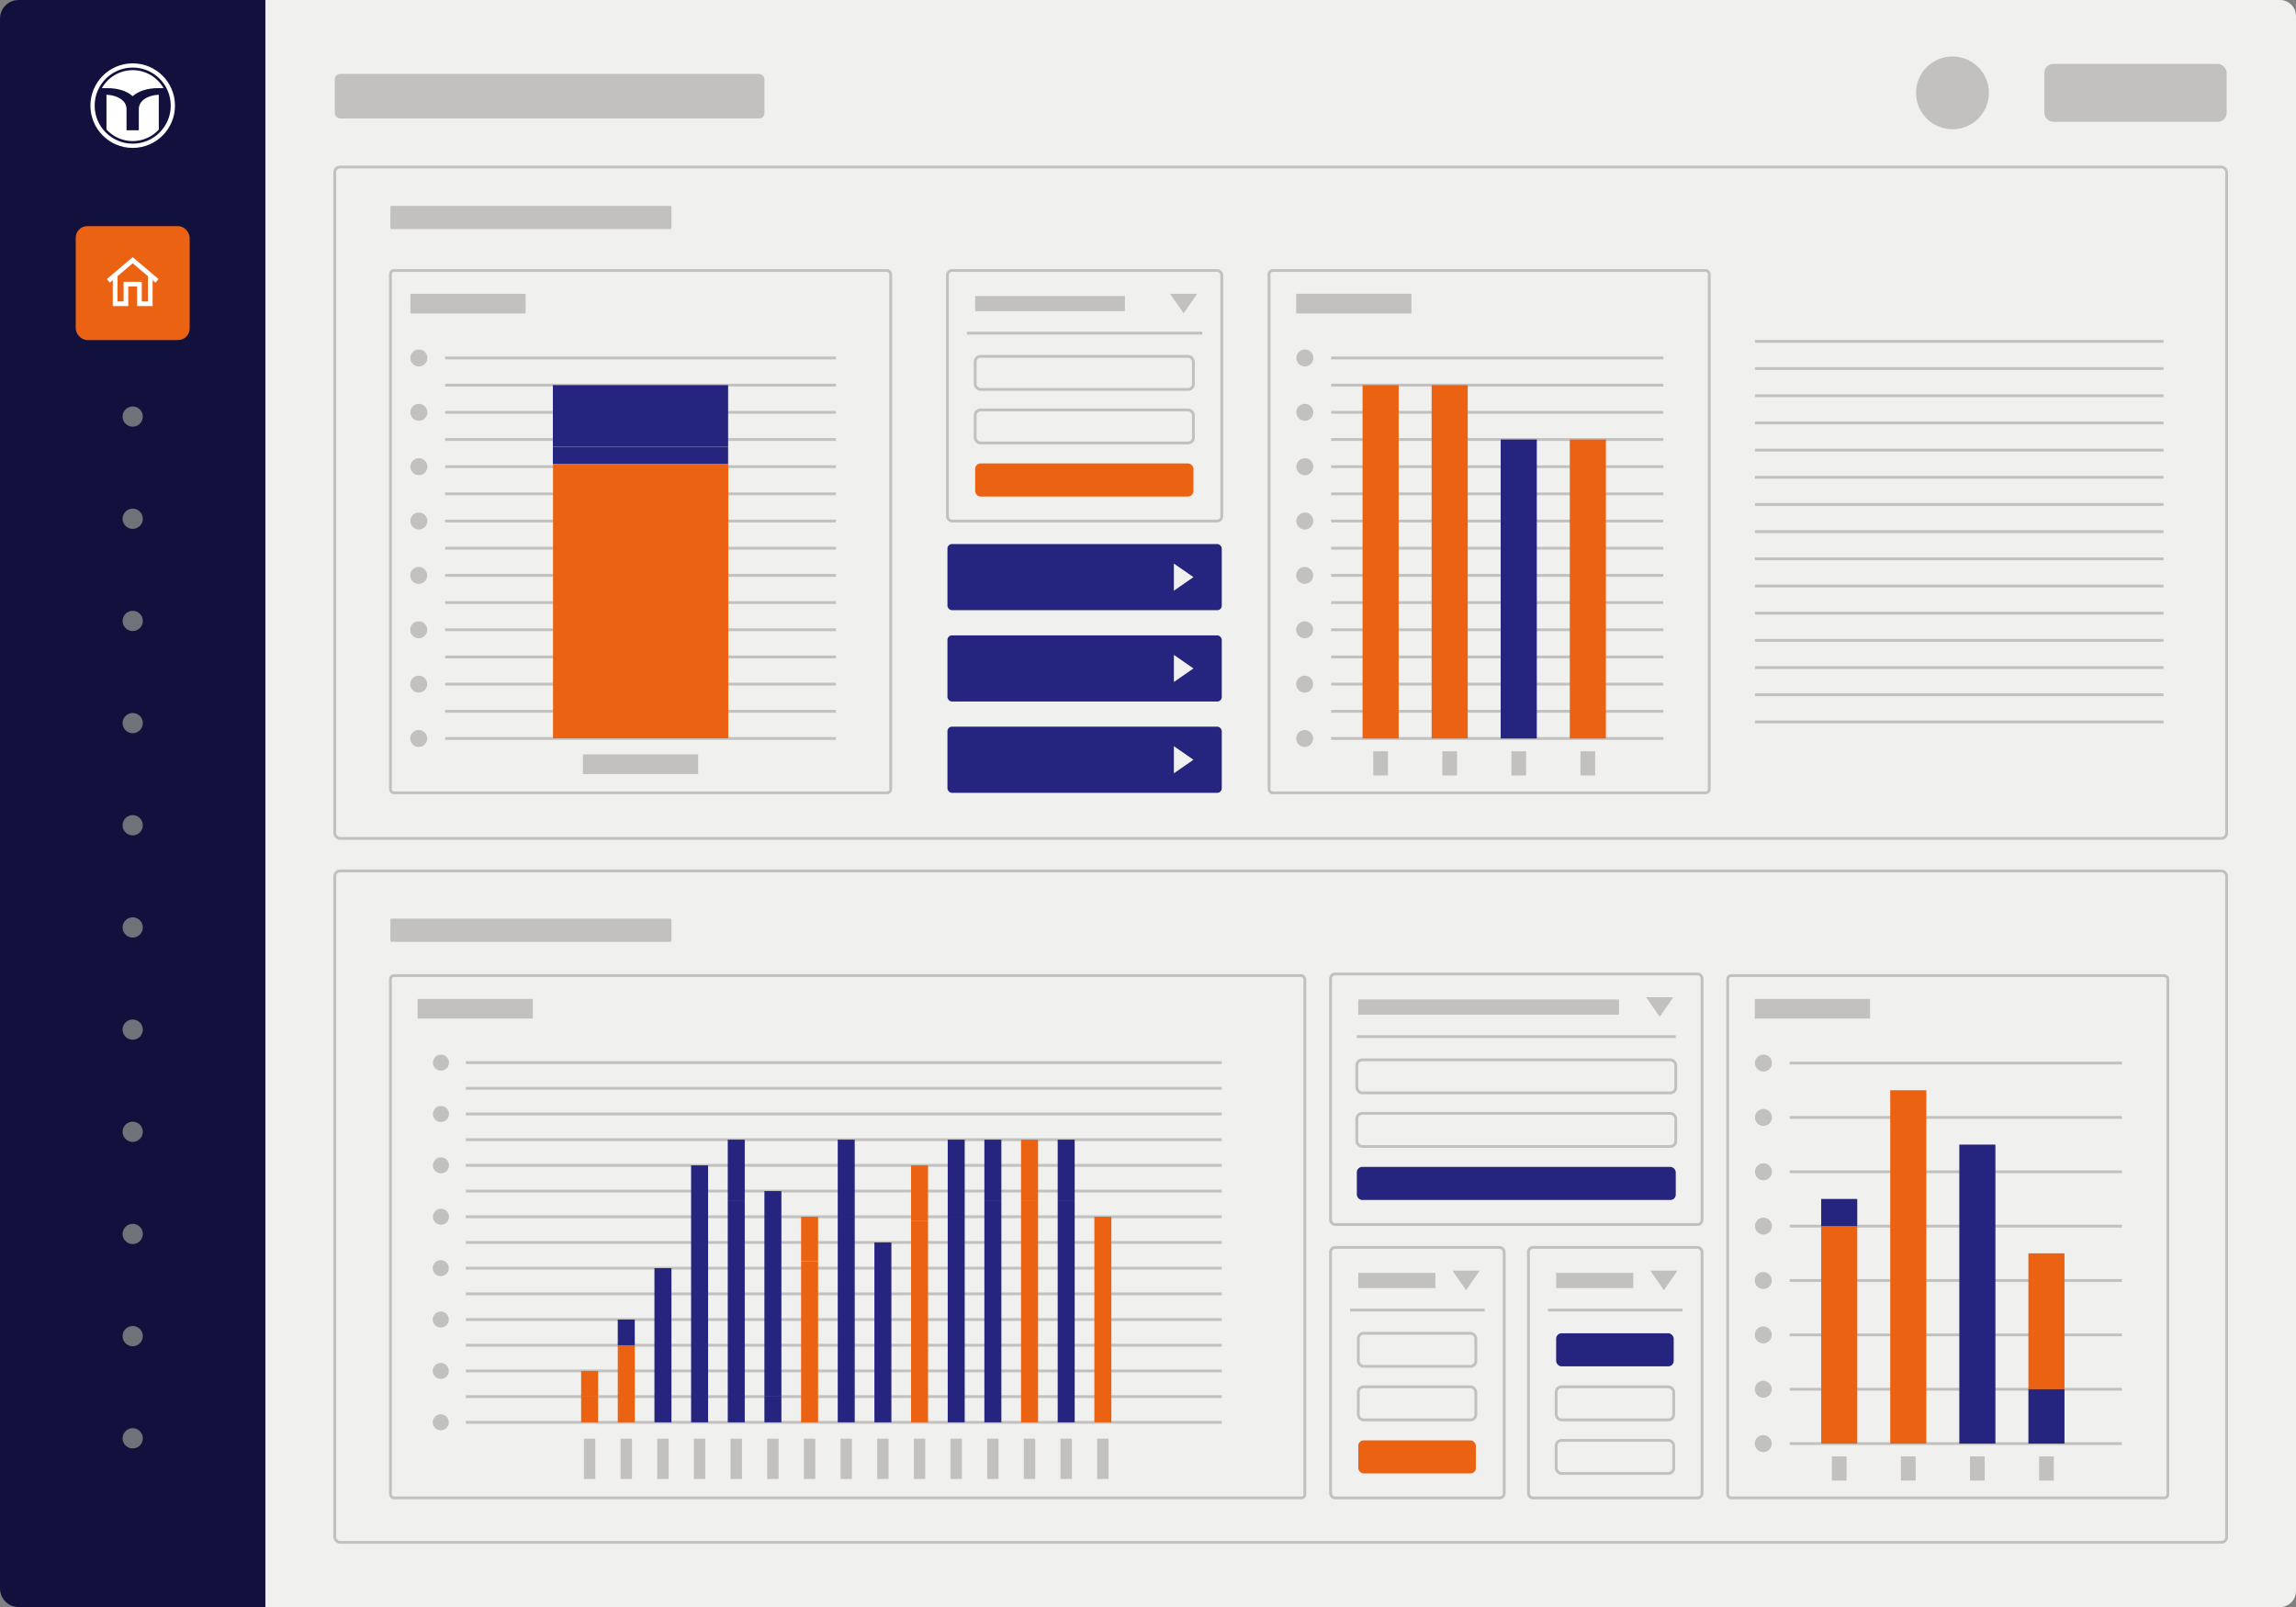 <?xml version="1.0" encoding="UTF-8"?><svg xmlns="http://www.w3.org/2000/svg" xmlns:xlink="http://www.w3.org/1999/xlink" viewBox="0 0 1227.22 859.09"><rect x="0" y="0" width="1227.22" height="859.09" fill="#808080" stroke="none"/><defs><style>.cls-1{stroke:url(#linear-gradient-23);}.cls-1,.cls-2,.cls-3,.cls-4,.cls-5,.cls-6,.cls-7,.cls-8,.cls-9,.cls-10,.cls-11,.cls-12,.cls-13,.cls-14,.cls-15,.cls-16,.cls-17,.cls-18,.cls-19,.cls-20,.cls-21,.cls-22,.cls-23,.cls-24,.cls-25,.cls-26,.cls-27,.cls-28,.cls-29,.cls-30,.cls-31,.cls-32{fill:none;stroke-miterlimit:10;}.cls-1,.cls-2,.cls-3,.cls-4,.cls-5,.cls-6,.cls-7,.cls-8,.cls-9,.cls-10,.cls-11,.cls-12,.cls-13,.cls-14,.cls-15,.cls-16,.cls-17,.cls-18,.cls-19,.cls-20,.cls-21,.cls-22,.cls-24,.cls-25,.cls-26,.cls-27,.cls-28,.cls-29,.cls-30,.cls-31,.cls-32{stroke-width:1.5px;}.cls-2{stroke:url(#linear-gradient-22);}.cls-3{stroke:url(#linear-gradient-20);}.cls-4{stroke:url(#linear-gradient-21);}.cls-5{stroke:url(#linear-gradient-13);}.cls-6{stroke:url(#linear-gradient-12);}.cls-7{stroke:url(#linear-gradient-11);}.cls-8{stroke:url(#linear-gradient-10);}.cls-9{stroke:url(#linear-gradient-26);}.cls-10{stroke:url(#linear-gradient-25);}.cls-11{stroke:url(#linear-gradient-28);}.cls-12{stroke:url(#linear-gradient-29);}.cls-13{stroke:url(#linear-gradient-24);}.cls-14{stroke:url(#linear-gradient-27);}.cls-15{stroke:url(#linear-gradient-16);}.cls-16{stroke:url(#linear-gradient-18);}.cls-17{stroke:url(#linear-gradient-14);}.cls-18{stroke:url(#linear-gradient-19);}.cls-19{stroke:url(#linear-gradient-15);}.cls-20{stroke:url(#linear-gradient-30);}.cls-21{stroke:url(#linear-gradient-17);}.cls-33{fill-rule:evenodd;}.cls-33,.cls-34{fill:#fff;}.cls-35{fill:#25247f;}.cls-22{stroke:#c2c1c0;}.cls-36{fill:#eb6213;}.cls-23{stroke:#fff;stroke-width:2.5px;}.cls-37{fill:#c2c1c0;}.cls-38{fill:#f0f0ee;}.cls-24{stroke:url(#linear-gradient);}.cls-39{fill:#12113d;}.cls-25{stroke:url(#linear-gradient-8);}.cls-26{stroke:url(#linear-gradient-2);}.cls-27{stroke:url(#linear-gradient-4);}.cls-28{stroke:url(#linear-gradient-3);}.cls-29{stroke:url(#linear-gradient-7);}.cls-30{stroke:url(#linear-gradient-9);}.cls-31{stroke:url(#linear-gradient-6);}.cls-32{stroke:url(#linear-gradient-5);}.cls-40{fill:#6d7379;}</style><linearGradient id="linear-gradient" x1="938.03" y1="10896.28" x2="1156.4" y2="10896.28" gradientTransform="translate(0 11078.79) scale(1 -1)" gradientUnits="userSpaceOnUse"><stop offset=".02" stop-color="#c2c1c0"/><stop offset="1" stop-color="#c2c1c0"/></linearGradient><linearGradient id="linear-gradient-2" x1="938.03" y1="10867.22" x2="1156.4" y2="10867.22" xlink:href="#linear-gradient"/><linearGradient id="linear-gradient-3" x1="938.03" y1="10838.16" x2="1156.4" y2="10838.16" xlink:href="#linear-gradient"/><linearGradient id="linear-gradient-4" x1="938.03" y1="10809.1" x2="1156.4" y2="10809.1" xlink:href="#linear-gradient"/><linearGradient id="linear-gradient-5" x1="938.03" y1="10780.04" x2="1156.4" y2="10780.04" xlink:href="#linear-gradient"/><linearGradient id="linear-gradient-6" x1="938.03" y1="10750.98" x2="1156.4" y2="10750.98" xlink:href="#linear-gradient"/><linearGradient id="linear-gradient-7" x1="938.03" y1="10721.92" x2="1156.4" y2="10721.92" xlink:href="#linear-gradient"/><linearGradient id="linear-gradient-8" x1="938.03" y1="10692.87" x2="1156.4" y2="10692.87" xlink:href="#linear-gradient"/><linearGradient id="linear-gradient-9" x1="938.03" y1="10881.75" x2="1156.4" y2="10881.75" xlink:href="#linear-gradient"/><linearGradient id="linear-gradient-10" x1="938.03" y1="10852.69" x2="1156.4" y2="10852.69" xlink:href="#linear-gradient"/><linearGradient id="linear-gradient-11" x1="938.03" y1="10823.63" x2="1156.4" y2="10823.63" xlink:href="#linear-gradient"/><linearGradient id="linear-gradient-12" x1="938.03" y1="10794.57" x2="1156.4" y2="10794.57" xlink:href="#linear-gradient"/><linearGradient id="linear-gradient-13" x1="938.03" y1="10765.51" x2="1156.4" y2="10765.51" xlink:href="#linear-gradient"/><linearGradient id="linear-gradient-14" x1="938.03" y1="10736.45" x2="1156.4" y2="10736.45" xlink:href="#linear-gradient"/><linearGradient id="linear-gradient-15" x1="938.03" y1="10707.4" x2="1156.4" y2="10707.4" xlink:href="#linear-gradient"/><linearGradient id="linear-gradient-16" x1="237.95" y1="394.77" x2="446.81" y2="394.77" gradientUnits="userSpaceOnUse"><stop offset="0" stop-color="#c2c1c0"/><stop offset="1" stop-color="#c2c1c0"/></linearGradient><linearGradient id="linear-gradient-17" y1="365.71" y2="365.71" xlink:href="#linear-gradient-16"/><linearGradient id="linear-gradient-18" y1="336.65" y2="336.65" xlink:href="#linear-gradient-16"/><linearGradient id="linear-gradient-19" y1="307.59" y2="307.59" xlink:href="#linear-gradient-16"/><linearGradient id="linear-gradient-20" y1="278.53" y2="278.53" xlink:href="#linear-gradient-16"/><linearGradient id="linear-gradient-21" y1="249.47" y2="249.47" xlink:href="#linear-gradient-16"/><linearGradient id="linear-gradient-22" y1="220.41" y2="220.41" xlink:href="#linear-gradient-16"/><linearGradient id="linear-gradient-23" y1="191.35" y2="191.35" xlink:href="#linear-gradient-16"/><linearGradient id="linear-gradient-24" y1="380.24" y2="380.24" xlink:href="#linear-gradient-16"/><linearGradient id="linear-gradient-25" y1="351.18" y2="351.18" xlink:href="#linear-gradient-16"/><linearGradient id="linear-gradient-26" y1="322.12" y2="322.12" xlink:href="#linear-gradient-16"/><linearGradient id="linear-gradient-27" y1="293.06" y2="293.06" xlink:href="#linear-gradient-16"/><linearGradient id="linear-gradient-28" y1="264" y2="264" xlink:href="#linear-gradient-16"/><linearGradient id="linear-gradient-29" y1="234.94" y2="234.94" xlink:href="#linear-gradient-16"/><linearGradient id="linear-gradient-30" y1="205.88" y2="205.88" xlink:href="#linear-gradient-16"/></defs><g id="Backgrounds"><path class="cls-39" d="M9.94,0h131.91v859.09H9.94c-5.49,0-9.94-4.45-9.94-9.94V9.94C0,4.45,4.45,0,9.94,0Z"/><path class="cls-38" d="M141.85,0h1076.81C1223.39,0,1227.22,3.84,1227.22,8.56v841.97c0,4.72-3.84,8.56-8.56,8.56H141.85V0h0Z"/><path class="cls-34" d="M70.93,33.87c-12.48,0-22.6,10.12-22.6,22.6s10.12,22.6,22.6,22.6,22.6-10.12,22.6-22.6-10.12-22.6-22.6-22.6ZM70.93,76.8c-11.23,0-20.34-9.11-20.34-20.34s9.11-20.34,20.34-20.34,20.34,9.11,20.34,20.34-9.11,20.34-20.34,20.34Z"/><path class="cls-33" d="M70.93,37.51c7.07,0,13.23,3.87,16.49,9.6h-2.64c-5.94,0-10.55,1.44-13.85,4.31-3.3-2.88-7.91-4.31-13.85-4.31h-2.64c3.26-5.73,9.42-9.6,16.49-9.6h0ZM84.89,69.28c-3.47,3.78-8.44,6.14-13.97,6.14s-10.54-2.39-14.01-6.19v-18.57c2.69.08,5.04.7,7.04,1.87,2.45,1.43,3.68,3.39,3.68,5.88v11.24h6.57v-11.24c0-2.47,1.21-4.43,3.64-5.88,2.03-1.17,4.38-1.79,7.04-1.87v18.61h0Z"/><circle class="cls-40" cx="70.93" cy="222.69" r="5.41"/><circle class="cls-40" cx="70.93" cy="277.31" r="5.41"/><circle class="cls-40" cx="70.93" cy="331.93" r="5.41"/><circle class="cls-40" cx="70.93" cy="386.55" r="5.41"/><circle class="cls-40" cx="70.93" cy="441.16" r="5.41"/><circle class="cls-40" cx="70.93" cy="495.78" r="5.41"/><circle class="cls-40" cx="70.93" cy="550.4" r="5.41"/><circle class="cls-40" cx="70.93" cy="605.02" r="5.41"/><circle class="cls-40" cx="70.93" cy="659.64" r="5.41"/><circle class="cls-40" cx="70.93" cy="714.25" r="5.41"/><circle class="cls-40" cx="70.93" cy="768.87" r="5.41"/><rect class="cls-36" x="40.48" y="120.88" width="60.9" height="60.9" rx="6.18" ry="6.18"/><polyline class="cls-23" points="61.53 146.48 61.53 162.38 67.32 162.38 67.32 151.88 74.53 151.88 74.53 162.38 80.32 162.38 80.32 146.48"/><polyline class="cls-23" points="57.92 150.14 70.93 139.1 83.93 150.14"/><circle class="cls-37" cx="1043.6" cy="49.65" r="19.46"/><rect class="cls-37" x="1092.7" y="34.17" width="97.45" height="30.96" rx="4.72" ry="4.72"/><rect class="cls-37" x="178.93" y="39.51" width="229.66" height="23.82" rx="2.87" ry="2.87"/></g><g id="Graphics"><rect class="cls-22" x="178.93" y="89.26" width="1011.22" height="358.93" rx="2.82" ry="2.82"/><rect class="cls-22" x="178.93" y="465.57" width="1011.22" height="358.93" rx="2.82" ry="2.82"/><line class="cls-22" x1="711.5" y1="191.35" x2="889.02" y2="191.35"/><line class="cls-22" x1="711.5" y1="220.41" x2="889.02" y2="220.41"/><line class="cls-22" x1="711.5" y1="249.47" x2="889.02" y2="249.47"/><line class="cls-22" x1="711.5" y1="278.53" x2="889.02" y2="278.53"/><line class="cls-22" x1="711.5" y1="307.59" x2="889.02" y2="307.59"/><line class="cls-22" x1="711.5" y1="336.65" x2="889.02" y2="336.65"/><line class="cls-22" x1="711.5" y1="365.71" x2="889.02" y2="365.71"/><line class="cls-22" x1="711.5" y1="394.77" x2="889.02" y2="394.77"/><line class="cls-22" x1="711.5" y1="205.88" x2="889.02" y2="205.88"/><line class="cls-22" x1="711.5" y1="234.94" x2="889.02" y2="234.94"/><line class="cls-22" x1="711.5" y1="264" x2="889.02" y2="264"/><line class="cls-22" x1="711.5" y1="293.06" x2="889.02" y2="293.06"/><line class="cls-22" x1="711.5" y1="322.12" x2="889.02" y2="322.12"/><line class="cls-22" x1="711.5" y1="351.18" x2="889.02" y2="351.18"/><line class="cls-22" x1="711.5" y1="380.24" x2="889.02" y2="380.24"/><line class="cls-24" x1="938.03" y1="182.5" x2="1156.4" y2="182.5"/><line class="cls-26" x1="938.03" y1="211.56" x2="1156.4" y2="211.56"/><line class="cls-28" x1="938.03" y1="240.62" x2="1156.4" y2="240.62"/><line class="cls-27" x1="938.03" y1="269.68" x2="1156.4" y2="269.68"/><line class="cls-32" x1="938.03" y1="298.74" x2="1156.4" y2="298.74"/><line class="cls-31" x1="938.03" y1="327.8" x2="1156.4" y2="327.8"/><line class="cls-29" x1="938.03" y1="356.86" x2="1156.4" y2="356.86"/><line class="cls-25" x1="938.03" y1="385.92" x2="1156.4" y2="385.92"/><line class="cls-30" x1="938.03" y1="197.03" x2="1156.4" y2="197.03"/><line class="cls-8" x1="938.03" y1="226.09" x2="1156.4" y2="226.09"/><line class="cls-7" x1="938.03" y1="255.15" x2="1156.4" y2="255.15"/><line class="cls-6" x1="938.03" y1="284.21" x2="1156.4" y2="284.21"/><line class="cls-5" x1="938.03" y1="313.27" x2="1156.4" y2="313.27"/><line class="cls-17" x1="938.03" y1="342.33" x2="1156.4" y2="342.33"/><line class="cls-19" x1="938.03" y1="371.39" x2="1156.4" y2="371.39"/><line class="cls-15" x1="237.95" y1="394.77" x2="446.81" y2="394.77"/><line class="cls-21" x1="237.95" y1="365.71" x2="446.81" y2="365.71"/><line class="cls-16" x1="237.95" y1="336.65" x2="446.81" y2="336.65"/><line class="cls-18" x1="237.95" y1="307.59" x2="446.81" y2="307.59"/><line class="cls-3" x1="237.95" y1="278.53" x2="446.81" y2="278.53"/><line class="cls-4" x1="237.95" y1="249.47" x2="446.81" y2="249.47"/><line class="cls-2" x1="237.95" y1="220.41" x2="446.81" y2="220.41"/><line class="cls-1" x1="237.95" y1="191.35" x2="446.81" y2="191.35"/><line class="cls-13" x1="237.95" y1="380.24" x2="446.81" y2="380.24"/><line class="cls-10" x1="237.95" y1="351.18" x2="446.81" y2="351.18"/><line class="cls-9" x1="237.95" y1="322.12" x2="446.81" y2="322.12"/><line class="cls-14" x1="237.95" y1="293.06" x2="446.81" y2="293.06"/><line class="cls-11" x1="237.95" y1="264" x2="446.81" y2="264"/><line class="cls-12" x1="237.95" y1="234.94" x2="446.81" y2="234.94"/><line class="cls-20" x1="237.95" y1="205.88" x2="446.81" y2="205.88"/><rect class="cls-22" x="208.68" y="144.6" width="267.4" height="279.22" rx="1.88" ry="1.88"/><rect class="cls-36" x="295.59" y="248.13" width="93.66" height="146.52"/><rect class="cls-35" x="295.52" y="238.96" width="93.66" height="9.11"/><rect class="cls-35" x="295.52" y="205.88" width="93.66" height="33.02"/><rect class="cls-22" x="506.41" y="144.6" width="146.63" height="133.93" rx="2.42" ry="2.42"/><rect class="cls-22" x="678.31" y="144.6" width="235.29" height="279.22" rx="1.88" ry="1.88"/><rect class="cls-36" x="728.29" y="205.88" width="19.29" height="188.89"/><rect class="cls-36" x="765.21" y="205.88" width="19.29" height="188.89"/><rect class="cls-35" x="802.13" y="234.94" width="19.29" height="159.83"/><rect class="cls-36" x="839.06" y="234.94" width="19.29" height="159.83"/><rect class="cls-37" x="219.36" y="157.04" width="61.61" height="10.51" rx=".58" ry=".58"/><rect class="cls-37" x="208.68" y="110.05" width="150.2" height="12.42" rx=".58" ry=".58"/><rect class="cls-37" x="208.68" y="491.08" width="150.2" height="12.42" rx=".58" ry=".58"/><rect class="cls-37" x="311.57" y="403.27" width="61.61" height="10.51"/><rect class="cls-37" x="731.49" y="404.15" width="12.9" height="7.86" transform="translate(329.86 1146.01) rotate(-90)"/><rect class="cls-37" x="768.41" y="404.15" width="12.9" height="7.86" transform="translate(366.78 1182.93) rotate(-90)"/><rect class="cls-37" x="805.33" y="404.15" width="12.9" height="7.86" transform="translate(403.7 1219.85) rotate(-90)"/><rect class="cls-37" x="842.25" y="404.15" width="12.9" height="7.86" transform="translate(440.62 1256.77) rotate(-90)"/><rect class="cls-37" x="692.81" y="157.04" width="61.61" height="10.51"/><rect class="cls-37" x="521.23" y="158.23" width="80.04" height="8.13"/><rect class="cls-22" x="521.23" y="190.5" width="116.66" height="17.68" rx="2.87" ry="2.87"/><rect class="cls-22" x="521.23" y="219.12" width="116.66" height="17.68" rx="2.87" ry="2.87"/><rect class="cls-36" x="521.23" y="247.75" width="116.66" height="17.68" rx="2.87" ry="2.87"/><line class="cls-22" x1="516.86" y1="178.09" x2="642.59" y2="178.09"/><polygon class="cls-37" points="625.42 157.04 632.67 167.49 639.92 157.04 625.42 157.04"/><rect class="cls-22" x="711.19" y="666.83" width="92.8" height="133.93" rx="2.42" ry="2.42"/><rect class="cls-37" x="726.01" y="680.46" width="41.2" height="8.13"/><rect class="cls-22" x="726.01" y="712.73" width="62.83" height="17.68" rx="2.87" ry="2.87"/><rect class="cls-22" x="726.01" y="741.35" width="62.83" height="17.68" rx="2.87" ry="2.87"/><rect class="cls-36" x="726.01" y="769.98" width="62.83" height="17.68" rx="2.87" ry="2.87"/><line class="cls-22" x1="721.63" y1="700.32" x2="793.54" y2="700.32"/><polygon class="cls-37" points="776.36 679.27 783.62 689.72 790.87 679.27 776.36 679.27"/><rect class="cls-22" x="816.95" y="666.83" width="92.8" height="133.93" rx="2.42" ry="2.42"/><rect class="cls-37" x="831.77" y="680.46" width="41.2" height="8.13"/><rect class="cls-35" x="831.77" y="712.73" width="62.83" height="17.68" rx="2.87" ry="2.87"/><rect class="cls-22" x="831.77" y="741.35" width="62.83" height="17.68" rx="2.87" ry="2.87"/><rect class="cls-22" x="831.77" y="769.98" width="62.83" height="17.68" rx="2.87" ry="2.87"/><line class="cls-22" x1="827.4" y1="700.32" x2="899.3" y2="700.32"/><polygon class="cls-37" points="882.13 679.27 889.38 689.72 896.63 679.27 882.13 679.27"/><rect class="cls-22" x="711.19" y="520.65" width="198.56" height="133.93" rx="2.42" ry="2.42"/><rect class="cls-37" x="726.01" y="534.28" width="139.35" height="8.13"/><rect class="cls-22" x="725.23" y="566.55" width="170.47" height="17.68" rx="2.87" ry="2.87"/><rect class="cls-22" x="725.23" y="595.17" width="170.47" height="17.68" rx="2.87" ry="2.87"/><rect class="cls-35" x="725.23" y="623.79" width="170.47" height="17.68" rx="2.87" ry="2.87"/><line class="cls-22" x1="725.23" y1="554.14" x2="895.7" y2="554.14"/><polygon class="cls-37" points="879.86 533.09 887.12 543.54 894.37 533.09 879.86 533.09"/><rect class="cls-35" x="506.41" y="290.83" width="146.63" height="35.36" rx="2.42" ry="2.42"/><polygon class="cls-38" points="627.45 315.77 637.89 308.51 627.45 301.26 627.45 315.77"/><rect class="cls-35" x="506.41" y="339.65" width="146.63" height="35.36" rx="2.42" ry="2.42"/><polygon class="cls-38" points="627.45 364.58 637.89 357.33 627.45 350.07 627.45 364.58"/><rect class="cls-35" x="506.41" y="388.46" width="146.63" height="35.36" rx="2.42" ry="2.42"/><polygon class="cls-38" points="627.45 413.4 637.89 406.14 627.45 398.89 627.45 413.4"/><circle class="cls-37" cx="223.89" cy="191.35" r="4.54"/><circle class="cls-37" cx="223.89" cy="220.41" r="4.54"/><circle class="cls-37" cx="223.89" cy="249.47" r="4.54"/><circle class="cls-37" cx="223.89" cy="278.53" r="4.54"/><circle class="cls-37" cx="223.8" cy="307.59" r="4.54"/><circle class="cls-37" cx="223.8" cy="336.65" r="4.54"/><circle class="cls-37" cx="223.8" cy="365.71" r="4.54"/><circle class="cls-37" cx="223.8" cy="394.77" r="4.54"/><circle class="cls-37" cx="697.44" cy="191.35" r="4.54"/><circle class="cls-37" cx="697.44" cy="220.41" r="4.54"/><circle class="cls-37" cx="697.44" cy="249.47" r="4.54"/><circle class="cls-37" cx="697.44" cy="278.53" r="4.54"/><circle class="cls-37" cx="697.35" cy="307.59" r="4.54"/><circle class="cls-37" cx="697.35" cy="336.65" r="4.54"/><circle class="cls-37" cx="697.35" cy="365.71" r="4.54"/><circle class="cls-37" cx="697.35" cy="394.77" r="4.54"/><line class="cls-22" x1="956.63" y1="568.28" x2="1134.15" y2="568.28"/><line class="cls-22" x1="956.63" y1="597.34" x2="1134.15" y2="597.34"/><line class="cls-22" x1="956.63" y1="626.4" x2="1134.15" y2="626.4"/><line class="cls-22" x1="956.63" y1="655.46" x2="1134.15" y2="655.46"/><line class="cls-22" x1="956.63" y1="684.52" x2="1134.15" y2="684.52"/><line class="cls-22" x1="956.63" y1="713.58" x2="1134.15" y2="713.58"/><line class="cls-22" x1="956.63" y1="742.64" x2="1134.15" y2="742.64"/><line class="cls-22" x1="956.63" y1="771.7" x2="1134.15" y2="771.7"/><rect class="cls-22" x="923.44" y="521.53" width="235.29" height="279.22" rx="1.88" ry="1.88"/><rect class="cls-36" x="973.42" y="655.46" width="19.29" height="116.24"/><rect class="cls-35" x="973.42" y="640.93" width="19.29" height="14.53"/><rect class="cls-36" x="1010.34" y="582.81" width="19.29" height="188.89"/><rect class="cls-35" x="1047.26" y="611.87" width="19.29" height="159.83"/><rect class="cls-36" x="1084.19" y="669.99" width="19.29" height="72.65"/><rect class="cls-35" x="1084.19" y="742.64" width="19.29" height="29.06"/><rect class="cls-37" x="976.62" y="781.08" width="12.9" height="7.86" transform="translate(198.06 1768.07) rotate(-90)"/><rect class="cls-37" x="1013.54" y="781.08" width="12.9" height="7.86" transform="translate(234.98 1805) rotate(-90)"/><rect class="cls-37" x="1050.46" y="781.08" width="12.9" height="7.86" transform="translate(271.9 1841.92) rotate(-90)"/><rect class="cls-37" x="1087.38" y="781.08" width="12.9" height="7.86" transform="translate(308.82 1878.84) rotate(-90)"/><rect class="cls-37" x="937.94" y="533.98" width="61.61" height="10.51"/><circle class="cls-37" cx="942.57" cy="568.28" r="4.54"/><circle class="cls-37" cx="942.57" cy="597.34" r="4.54"/><circle class="cls-37" cx="942.57" cy="626.4" r="4.54"/><circle class="cls-37" cx="942.57" cy="655.46" r="4.54"/><circle class="cls-37" cx="942.48" cy="684.52" r="4.54"/><circle class="cls-37" cx="942.48" cy="713.58" r="4.54"/><circle class="cls-37" cx="942.48" cy="742.64" r="4.54"/><circle class="cls-37" cx="942.48" cy="771.7" r="4.54"/><rect class="cls-22" x="208.68" y="521.53" width="488.76" height="279.22" rx="1.88" ry="1.88"/><rect class="cls-37" x="223.19" y="533.98" width="61.61" height="10.51"/><line class="cls-22" x1="248.98" y1="568.03" x2="653.04" y2="568.03"/><line class="cls-22" x1="248.98" y1="595.5" x2="653.04" y2="595.5"/><line class="cls-22" x1="248.98" y1="622.97" x2="653.04" y2="622.97"/><line class="cls-22" x1="248.98" y1="650.44" x2="653.04" y2="650.44"/><line class="cls-22" x1="248.98" y1="677.92" x2="653.04" y2="677.92"/><line class="cls-22" x1="248.98" y1="705.39" x2="653.04" y2="705.39"/><line class="cls-22" x1="248.98" y1="732.86" x2="653.04" y2="732.86"/><line class="cls-22" x1="248.98" y1="760.33" x2="653.04" y2="760.33"/><line class="cls-22" x1="248.98" y1="581.77" x2="653.04" y2="581.77"/><line class="cls-22" x1="248.98" y1="609.24" x2="653.04" y2="609.24"/><line class="cls-22" x1="248.98" y1="636.71" x2="653.04" y2="636.71"/><line class="cls-22" x1="248.98" y1="664.18" x2="653.04" y2="664.18"/><line class="cls-22" x1="248.98" y1="691.65" x2="653.04" y2="691.65"/><line class="cls-22" x1="248.98" y1="719.12" x2="653.04" y2="719.12"/><line class="cls-22" x1="248.98" y1="746.59" x2="653.04" y2="746.59"/><circle class="cls-37" cx="235.69" cy="568.03" r="4.29"/><circle class="cls-37" cx="235.69" cy="595.5" r="4.29"/><circle class="cls-37" cx="235.69" cy="622.97" r="4.29"/><circle class="cls-37" cx="235.69" cy="650.44" r="4.29"/><circle class="cls-37" cx="235.6" cy="677.92" r="4.29"/><circle class="cls-37" cx="235.6" cy="705.39" r="4.29"/><circle class="cls-37" cx="235.6" cy="732.86" r="4.29"/><circle class="cls-37" cx="235.6" cy="760.33" r="4.29"/><rect class="cls-35" x="349.8" y="705.39" width="9.08" height="54.94"/><rect class="cls-35" x="349.8" y="677.92" width="9.08" height="27.47"/><rect class="cls-37" x="351.29" y="769.07" width="6.1" height="21.55"/><rect class="cls-35" x="369.39" y="664.18" width="9.08" height="96.15"/><rect class="cls-35" x="369.39" y="622.97" width="9.08" height="41.21"/><rect class="cls-37" x="370.88" y="769.07" width="6.1" height="21.55"/><rect class="cls-35" x="388.99" y="642.05" width="9.08" height="118.28"/><rect class="cls-35" x="388.99" y="609.24" width="9.08" height="32.81"/><rect class="cls-37" x="390.48" y="769.07" width="6.1" height="21.55"/><rect class="cls-35" x="408.58" y="746.59" width="9.08" height="13.74"/><rect class="cls-35" x="408.58" y="636.71" width="9.08" height="109.88"/><rect class="cls-37" x="410.07" y="769.07" width="6.1" height="21.55"/><rect class="cls-36" x="428.18" y="674.31" width="9.08" height="86.02"/><rect class="cls-36" x="428.18" y="650.44" width="9.08" height="23.86"/><rect class="cls-37" x="429.67" y="769.07" width="6.1" height="21.55"/><rect class="cls-35" x="447.77" y="650.44" width="9.08" height="109.88"/><rect class="cls-35" x="447.77" y="609.24" width="9.08" height="41.21"/><rect class="cls-37" x="449.26" y="769.07" width="6.1" height="21.55"/><rect class="cls-35" x="467.37" y="664.18" width="9.08" height="96.15"/><rect class="cls-37" x="468.86" y="769.07" width="6.1" height="21.55"/><rect class="cls-36" x="486.96" y="652.8" width="9.08" height="107.52"/><rect class="cls-36" x="486.96" y="622.97" width="9.08" height="29.83"/><rect class="cls-37" x="488.45" y="769.07" width="6.1" height="21.55"/><rect class="cls-35" x="506.56" y="650.44" width="9.08" height="109.88"/><rect class="cls-35" x="506.56" y="609.24" width="9.08" height="41.21"/><rect class="cls-37" x="508.05" y="769.07" width="6.1" height="21.55"/><rect class="cls-35" x="526.15" y="642.05" width="9.08" height="118.28"/><rect class="cls-35" x="526.15" y="609.24" width="9.08" height="32.81"/><rect class="cls-37" x="527.64" y="769.07" width="6.1" height="21.55"/><rect class="cls-36" x="545.75" y="642.05" width="9.08" height="118.28"/><rect class="cls-36" x="545.75" y="609.24" width="9.08" height="32.81"/><rect class="cls-37" x="547.24" y="769.07" width="6.1" height="21.55"/><rect class="cls-35" x="565.34" y="642.05" width="9.08" height="118.28"/><rect class="cls-35" x="565.34" y="609.24" width="9.08" height="32.81"/><rect class="cls-37" x="566.83" y="769.07" width="6.1" height="21.55"/><rect class="cls-36" x="584.94" y="650.44" width="9.08" height="109.88"/><rect class="cls-37" x="586.43" y="769.07" width="6.1" height="21.55"/><rect class="cls-36" x="330.2" y="719.12" width="9.08" height="41.21"/><rect class="cls-35" x="330.2" y="705.39" width="9.08" height="13.74"/><rect class="cls-37" x="331.69" y="769.07" width="6.1" height="21.55"/><rect class="cls-36" x="310.61" y="746.59" width="9.08" height="13.74"/><rect class="cls-36" x="310.61" y="732.86" width="9.08" height="13.74"/><rect class="cls-37" x="312.1" y="769.07" width="6.1" height="21.55"/></g></svg>